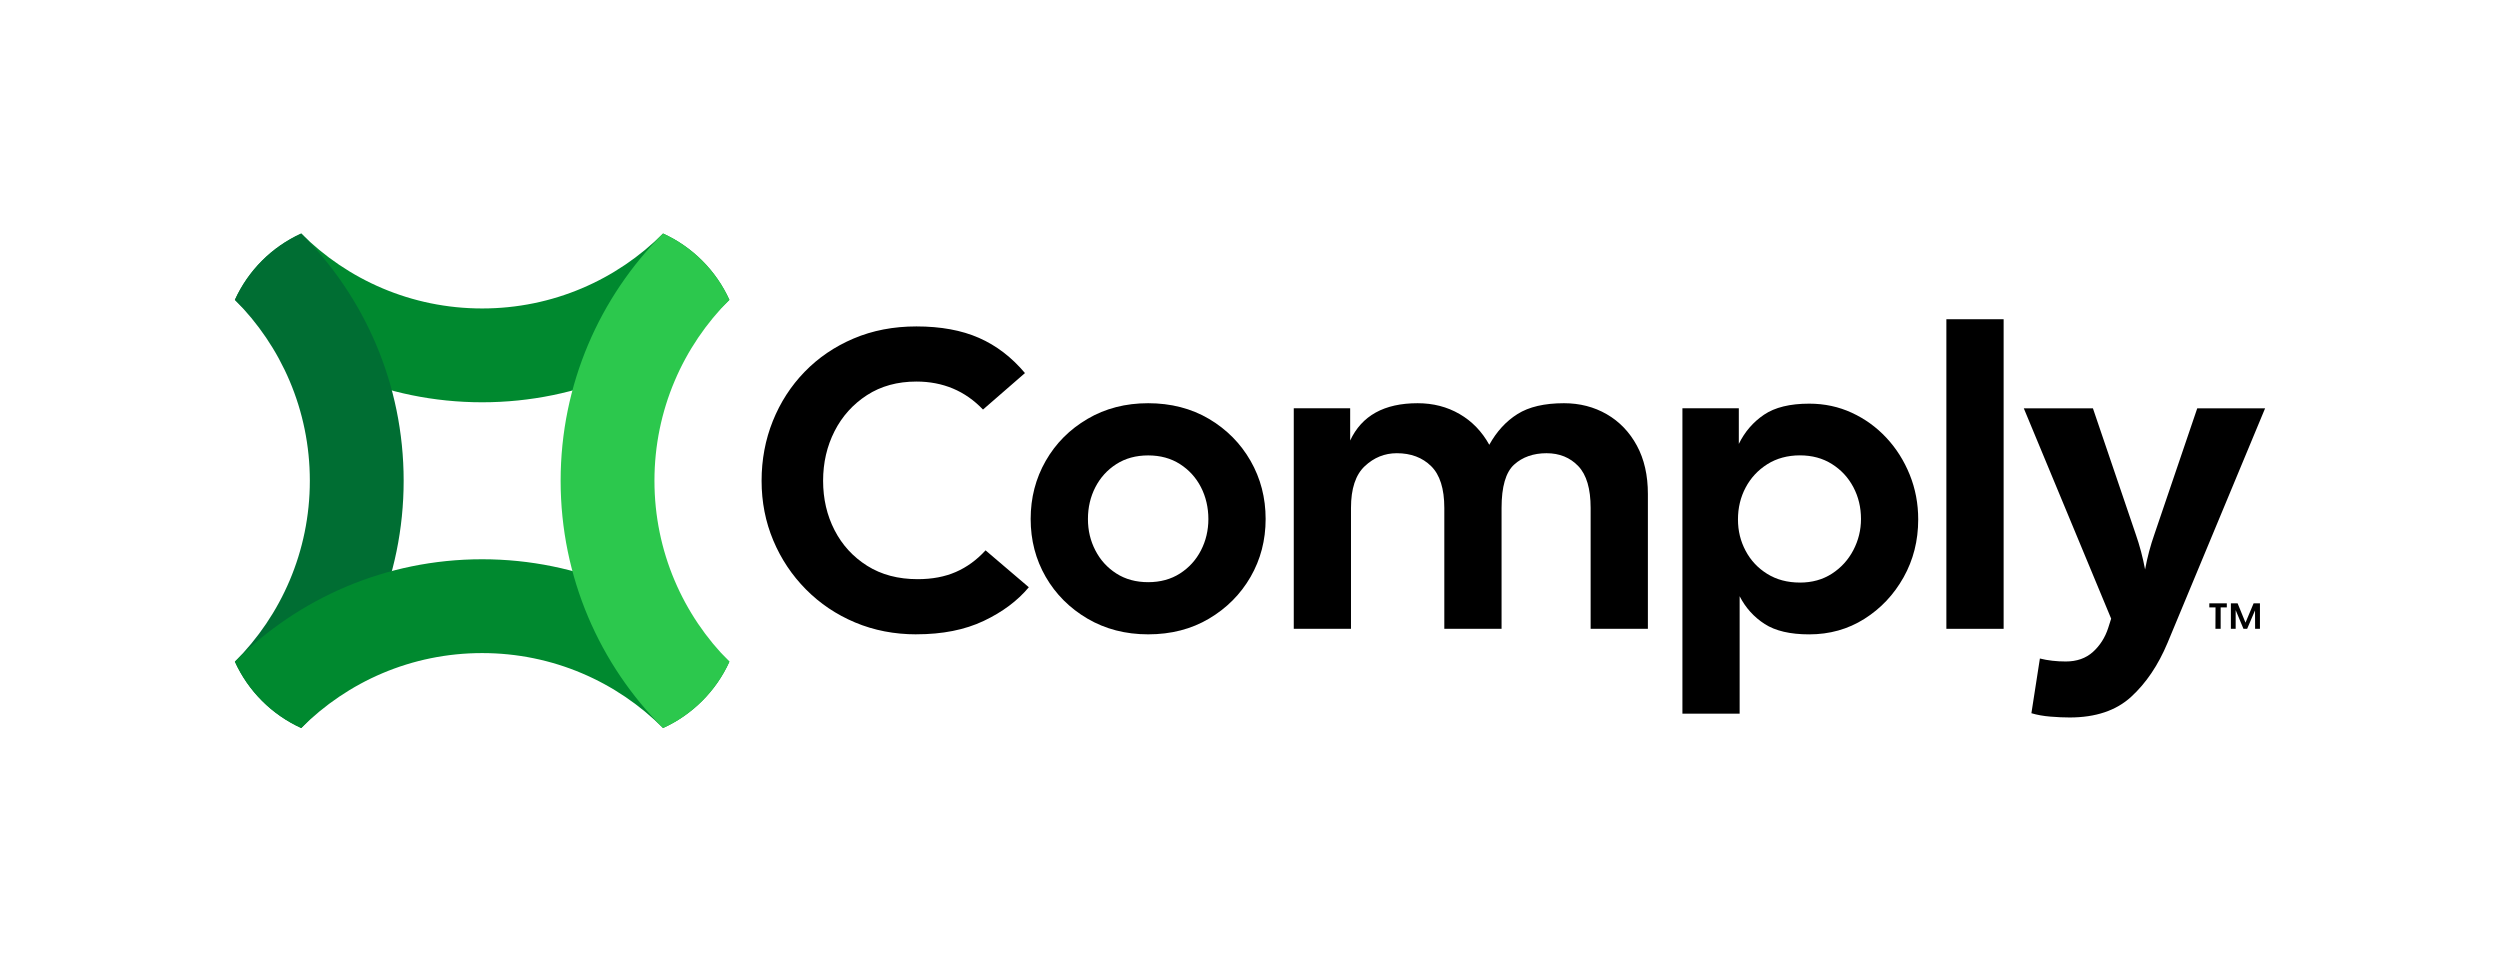 <?xml version="1.0" encoding="UTF-8"?> <svg xmlns="http://www.w3.org/2000/svg" id="Layer_1" data-name="Layer 1" viewBox="0 0 910 351"><defs><style> .cls-1 { fill: #00892f; } .cls-2 { fill: #006e33; } .cls-3 { fill: #2cc84d; } </style></defs><g><g><path d="M333.58,230.9c-8.03,0-15.46-1.44-22.31-4.32-6.85-2.88-12.81-6.89-17.91-12.04-5.09-5.14-9.06-11.09-11.89-17.83-2.83-6.74-4.25-13.97-4.25-21.69s1.36-14.97,4.09-21.77c2.73-6.79,6.58-12.76,11.58-17.91,4.99-5.14,10.93-9.19,17.83-12.12,6.89-2.93,14.51-4.4,22.85-4.4,8.85,0,16.44,1.39,22.77,4.17,6.33,2.78,11.91,7.05,16.75,12.81l-15.28,13.28c-6.48-6.79-14.56-10.19-24.24-10.19-6.9,0-12.89,1.65-17.98,4.94-5.09,3.3-9.03,7.67-11.81,13.12-2.78,5.46-4.17,11.48-4.17,18.06s1.39,12.58,4.17,17.98c2.78,5.4,6.74,9.73,11.89,12.97,5.15,3.24,11.27,4.86,18.37,4.86,5.25,0,9.88-.87,13.89-2.62,4.01-1.75,7.61-4.37,10.81-7.87l15.75,13.43c-4.12,4.94-9.6,9.03-16.44,12.27-6.85,3.24-15,4.86-24.47,4.86Z"></path><path d="M417.93,230.9c-8.23,0-15.59-1.91-22.08-5.71-6.48-3.81-11.55-8.88-15.21-15.21-3.65-6.33-5.48-13.35-5.48-21.07s1.83-14.77,5.48-21.15c3.65-6.38,8.72-11.47,15.21-15.28,6.48-3.81,13.84-5.71,22.08-5.71s15.72,1.9,22.15,5.71c6.43,3.81,11.47,8.9,15.13,15.28,3.65,6.38,5.48,13.43,5.48,21.15s-1.83,14.74-5.48,21.07c-3.65,6.33-8.7,11.4-15.13,15.21-6.43,3.81-13.82,5.71-22.15,5.71ZM417.93,211.91c4.42,0,8.28-1.05,11.58-3.16,3.29-2.11,5.84-4.91,7.64-8.41,1.8-3.5,2.7-7.31,2.7-11.42s-.9-8.08-2.7-11.58c-1.8-3.5-4.35-6.3-7.64-8.41-3.3-2.11-7.15-3.16-11.58-3.16s-8.29,1.06-11.58,3.16c-3.3,2.11-5.84,4.92-7.64,8.41-1.8,3.5-2.7,7.36-2.7,11.58s.9,7.93,2.7,11.42c1.8,3.5,4.35,6.31,7.64,8.41,3.29,2.11,7.15,3.16,11.58,3.16Z"></path><path d="M470.93,228.89v-80.27h20.53v11.73c4.22-9.06,12.4-13.58,24.55-13.58,5.66,0,10.75,1.31,15.28,3.94,4.53,2.62,8.13,6.36,10.81,11.19,2.68-4.84,6.1-8.57,10.27-11.19,4.17-2.62,9.8-3.94,16.9-3.94,5.76,0,10.96,1.34,15.59,4.01,4.63,2.68,8.28,6.48,10.96,11.42,2.68,4.94,4.01,10.81,4.01,17.6v49.09h-20.84v-44c0-7-1.49-12.06-4.48-15.21-2.99-3.14-6.85-4.71-11.58-4.71s-8.78,1.39-11.81,4.17c-3.04,2.78-4.55,8.03-4.55,15.75v44h-20.84v-44c0-7-1.6-12.06-4.79-15.21-3.19-3.14-7.36-4.71-12.5-4.71-4.43,0-8.31,1.57-11.66,4.71-3.35,3.14-5.02,8.21-5.02,15.21v44h-20.84Z"></path><path d="M612.4,259.77v-111.15h20.53v12.97c2.16-4.42,5.22-7.97,9.19-10.65,3.96-2.67,9.44-4.01,16.44-4.01,5.56,0,10.73,1.11,15.51,3.32,4.79,2.21,8.98,5.25,12.58,9.11,3.6,3.86,6.43,8.34,8.49,13.43,2.06,5.09,3.09,10.52,3.09,16.29,0,7.72-1.78,14.74-5.33,21.07-3.55,6.33-8.31,11.37-14.28,15.13-5.97,3.76-12.66,5.63-20.07,5.63-6.9,0-12.3-1.26-16.21-3.78-3.91-2.52-6.95-5.89-9.11-10.11v42.76h-20.84ZM655.16,212.06c4.42,0,8.31-1.08,11.66-3.24,3.34-2.16,5.94-5.02,7.8-8.57,1.85-3.55,2.78-7.33,2.78-11.35,0-4.22-.93-8.08-2.78-11.58-1.85-3.5-4.45-6.3-7.8-8.41-3.35-2.11-7.23-3.16-11.66-3.16s-8.49,1.08-11.89,3.24c-3.4,2.16-6.02,4.99-7.87,8.49-1.85,3.5-2.78,7.36-2.78,11.58s.93,7.93,2.78,11.42c1.85,3.5,4.48,6.31,7.87,8.41,3.4,2.11,7.36,3.16,11.89,3.16Z"></path><path d="M708.48,228.89v-112.69h20.84v112.69h-20.84Z"></path><path d="M753.33,261.16c-2.06,0-4.38-.1-6.95-.31-2.57-.21-4.89-.62-6.95-1.24l3.09-19.91c2.88.72,6.02,1.08,9.42,1.08,4.01,0,7.31-1.16,9.88-3.47,2.57-2.32,4.42-5.22,5.56-8.72l1.08-3.4-31.8-76.57h25.16l15.59,45.85c1.44,4.12,2.57,8.39,3.4,12.81.82-4.42,1.95-8.7,3.4-12.81l15.59-45.85h24.7l-35.51,85.37c-3.4,8.13-7.82,14.69-13.28,19.68-5.46,4.99-12.92,7.49-22.38,7.49Z"></path></g><path d="M804.19,219.62h6.37v1.47h-2.24v7.79h-1.9l.03-7.79h-2.26v-1.47ZM822.62,219.62v9.27h-1.76l-.03-6.71-2.87,6.71h-1.34l-2.84-6.82v6.82h-1.74v-9.27h2.45l2.87,7.03,2.95-7.03h2.32Z"></path></g><g><path class="cls-1" d="M109.65,85c16.85,16.85,40.14,27.28,65.85,27.28,25.72,0,49-10.42,65.85-27.28,10.7,4.87,19.28,13.44,24.15,24.15-23.03,23.03-54.85,37.28-90,37.28-35.15,0-66.97-14.25-90-37.28,4.87-10.7,13.44-19.28,24.15-24.15Z"></path><path class="cls-2" d="M85.5,240.85c16.85-16.85,27.28-40.14,27.28-65.85,0-25.72-10.42-49-27.28-65.85,4.87-10.7,13.44-19.28,24.15-24.15,23.03,23.03,37.28,54.85,37.28,90,0,35.15-14.25,66.97-37.28,90-10.7-4.87-19.28-13.44-24.15-24.15Z"></path><path class="cls-1" d="M241.35,265c-16.85-16.85-40.14-27.28-65.85-27.28-25.72,0-49,10.42-65.85,27.28-10.7-4.87-19.28-13.44-24.15-24.15,23.03-23.03,54.85-37.28,90-37.28,35.15,0,66.97,14.25,90,37.28-4.87,10.7-13.44,19.28-24.15,24.15Z"></path><path class="cls-3" d="M265.5,109.15c-16.85,16.85-27.28,40.14-27.28,65.85,0,25.72,10.42,49,27.28,65.85-4.87,10.7-13.44,19.28-24.15,24.15-23.03-23.03-37.28-54.85-37.28-90,0-35.15,14.25-66.97,37.28-90,10.7,4.87,19.28,13.44,24.15,24.15Z"></path></g></svg> 